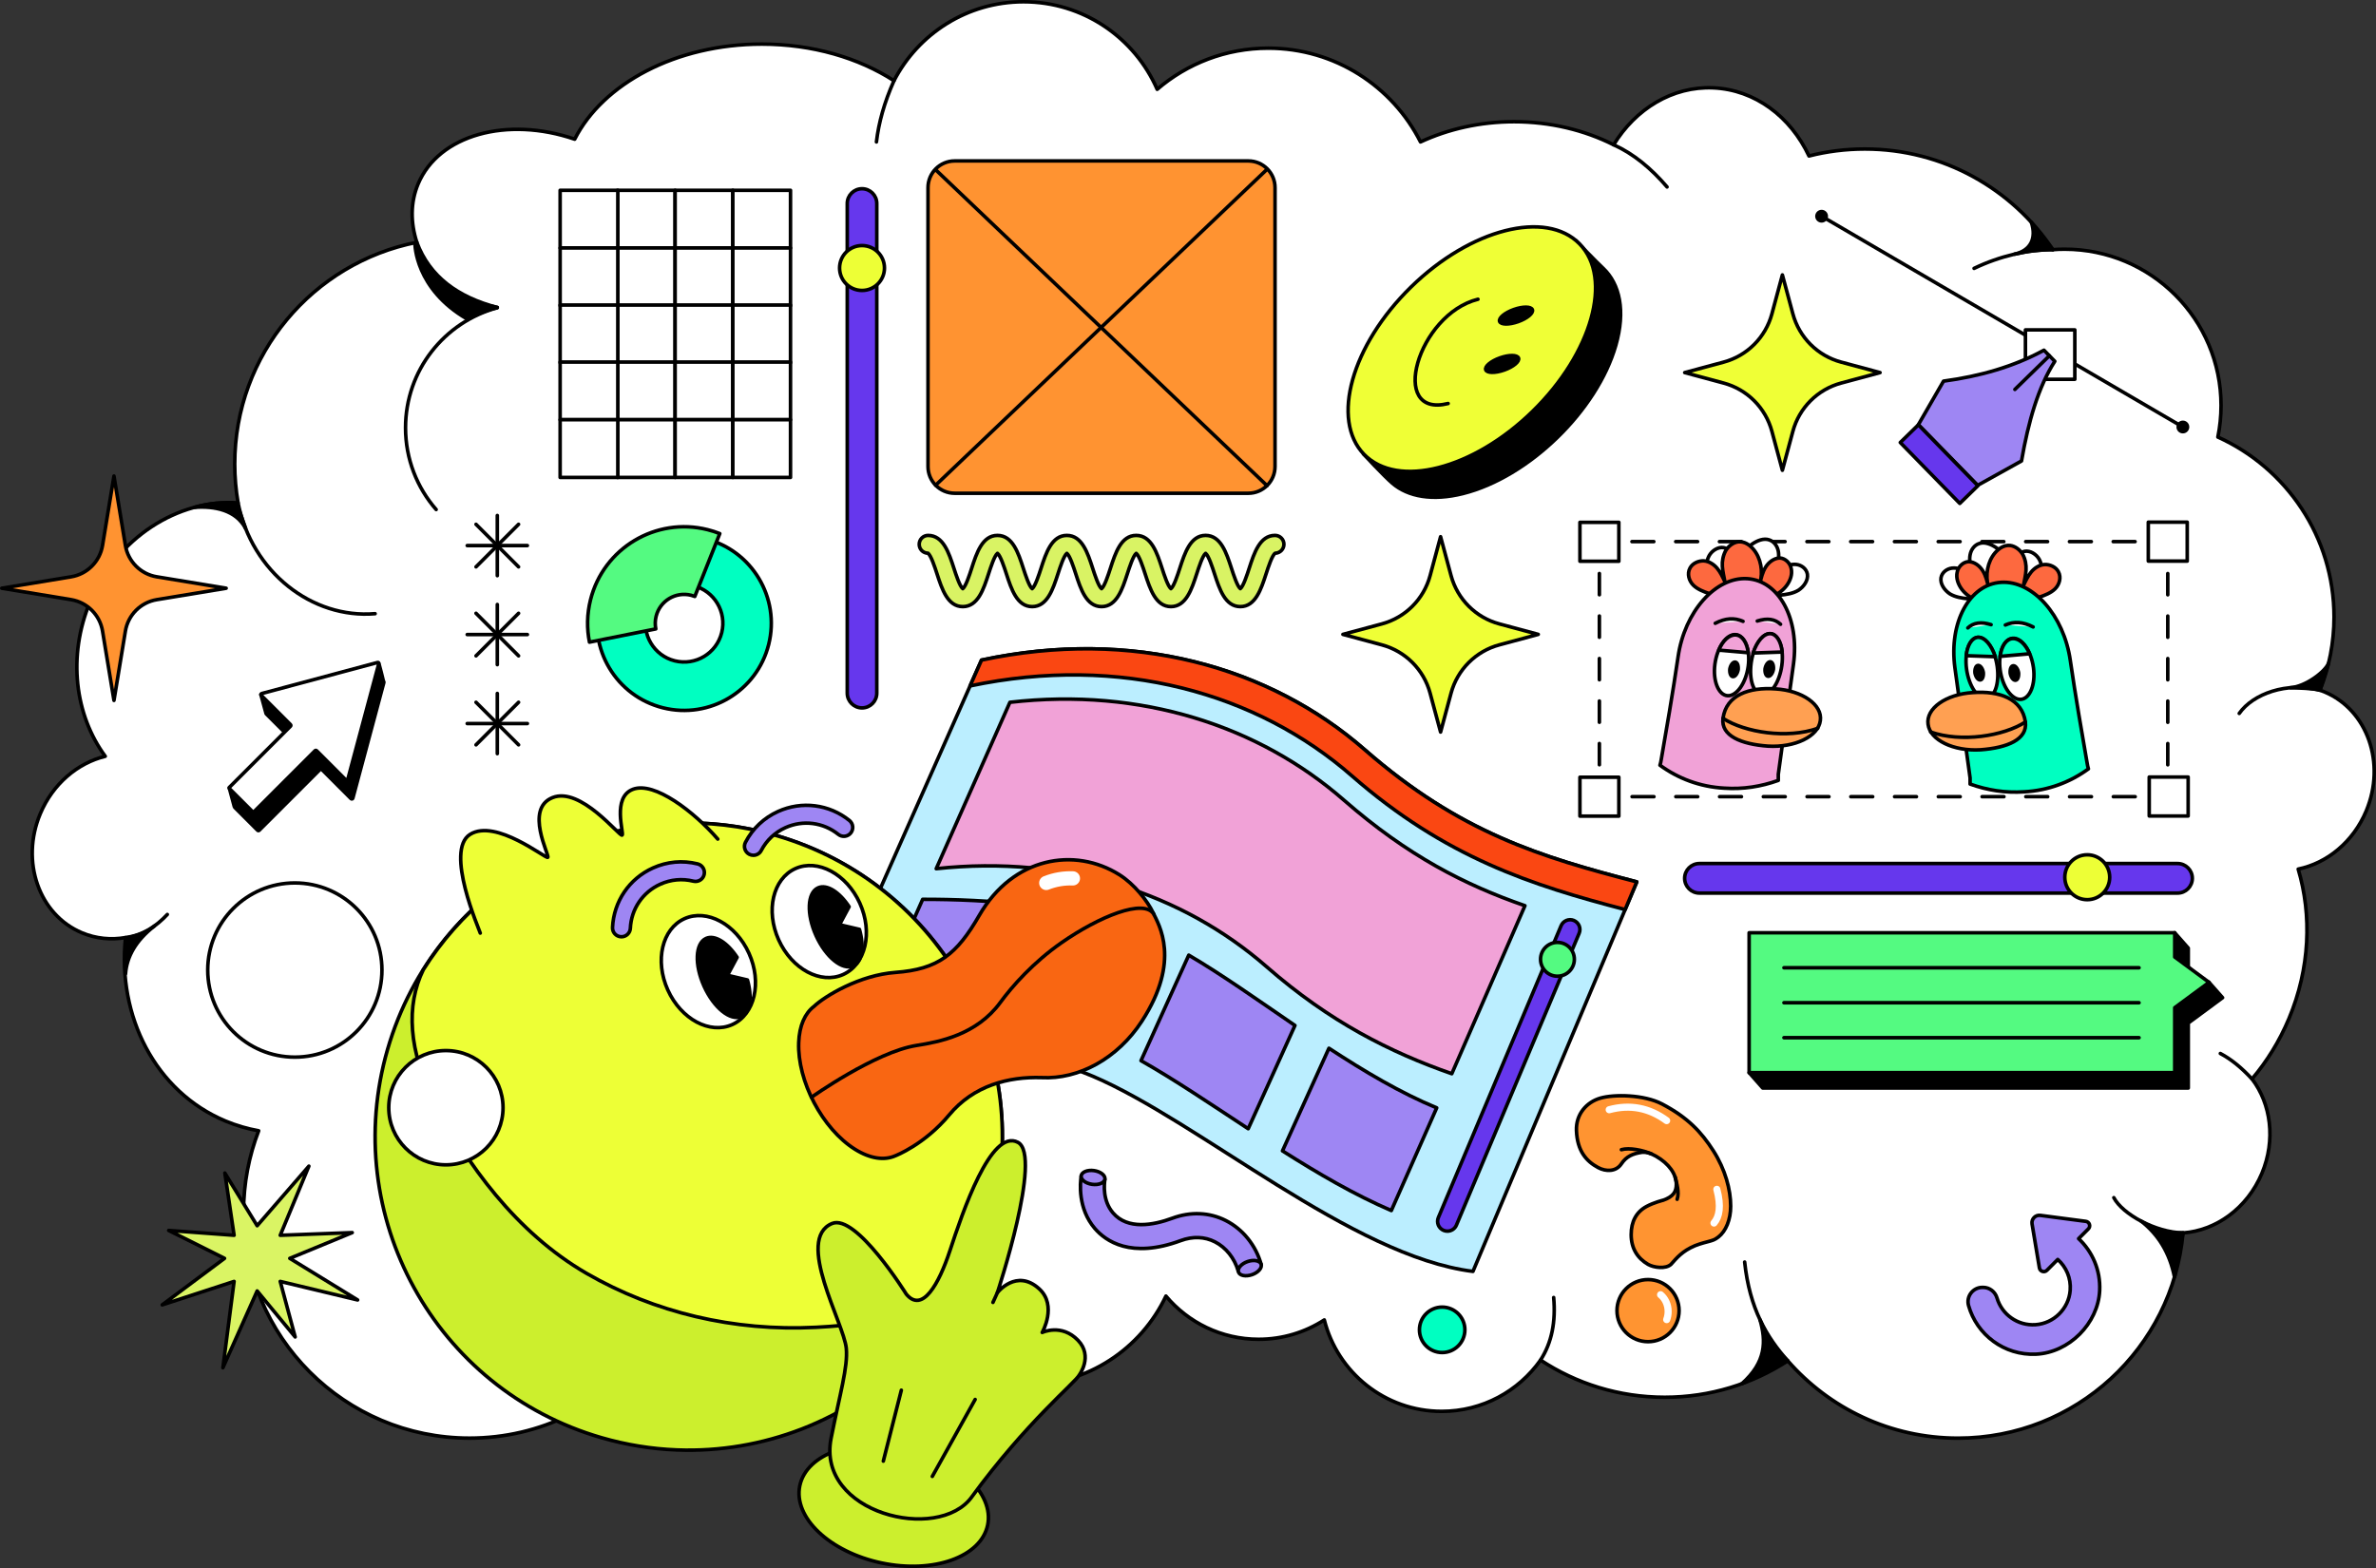 <svg id="uuid-342933de-dada-4b82-bb72-bc0b5af8bae5" xmlns="http://www.w3.org/2000/svg" viewBox="0 0 1334.908 881.073">
  <rect x="0" y="0" width="1334.908" height="881.073" fill="#333333" stroke="none"/>
  <defs>
    <style>
      .uuid-ef9f220d-50cb-4f93-9164-6e73c5afb716 {
        fill: #9e86f3;
      }

      .uuid-ef9f220d-50cb-4f93-9164-6e73c5afb716, .uuid-6e7ceda7-6217-4578-a58a-785f5dc08248, .uuid-e8db9ec8-766b-4048-8b74-9ee9a0a4a157, .uuid-2d780a87-7098-4ccb-92d0-9a460d0bbeba, .uuid-5ba7c2f8-f41d-493a-98d7-6835275b8f90, .uuid-e03e0544-c9d7-44f4-8c02-0ac4b74d63ed, .uuid-e9ea6438-1c37-40a6-b52d-e58d93624b16, .uuid-d9c84d48-860a-4f4a-9e4e-2781cf902486, .uuid-39958f50-bc32-4cbb-904e-e1c273b4f7bb, .uuid-928e7c97-f2bf-4aca-9008-f533e789fa84, .uuid-2c0efd09-8538-49cb-95f0-84b3e188e992, .uuid-2aa6ffe5-df72-45a3-9567-0cb8abc943e2, .uuid-131af156-515d-4ec6-bbdb-704e196e108a, .uuid-c56bf4dd-0024-4353-9c1c-3b3d556dba9e, .uuid-5a8ede3b-046c-486b-9045-f07f815424df, .uuid-1aea8b2d-4875-4046-b4da-ed1b79a28612, .uuid-a9dc902c-945e-43b1-8c21-4d721e3ad009, .uuid-2111299c-f6a8-4841-8dd6-dedf545117b9, .uuid-e4c64ec8-a0f0-48a2-89a6-872e8232e7a9, .uuid-2f247fd5-2903-4b33-9688-a22cc5f719a2, .uuid-5ec40416-a95e-4c23-b2d8-c71239577aff, .uuid-f0335890-cb33-4500-9ca8-b23ae1dec3b1, .uuid-eeb0e25d-11a4-4148-ad8f-61d0082df995 {
        stroke-linecap: round;
        stroke-linejoin: round;
      }

      .uuid-ef9f220d-50cb-4f93-9164-6e73c5afb716, .uuid-6e7ceda7-6217-4578-a58a-785f5dc08248, .uuid-e8db9ec8-766b-4048-8b74-9ee9a0a4a157, .uuid-2d780a87-7098-4ccb-92d0-9a460d0bbeba, .uuid-5ba7c2f8-f41d-493a-98d7-6835275b8f90, .uuid-e03e0544-c9d7-44f4-8c02-0ac4b74d63ed, .uuid-e9ea6438-1c37-40a6-b52d-e58d93624b16, .uuid-d9c84d48-860a-4f4a-9e4e-2781cf902486, .uuid-39958f50-bc32-4cbb-904e-e1c273b4f7bb, .uuid-928e7c97-f2bf-4aca-9008-f533e789fa84, .uuid-2c0efd09-8538-49cb-95f0-84b3e188e992, .uuid-2aa6ffe5-df72-45a3-9567-0cb8abc943e2, .uuid-131af156-515d-4ec6-bbdb-704e196e108a, .uuid-5a8ede3b-046c-486b-9045-f07f815424df, .uuid-1aea8b2d-4875-4046-b4da-ed1b79a28612, .uuid-a9dc902c-945e-43b1-8c21-4d721e3ad009, .uuid-2111299c-f6a8-4841-8dd6-dedf545117b9, .uuid-e4c64ec8-a0f0-48a2-89a6-872e8232e7a9, .uuid-2f247fd5-2903-4b33-9688-a22cc5f719a2, .uuid-5ec40416-a95e-4c23-b2d8-c71239577aff, .uuid-f0335890-cb33-4500-9ca8-b23ae1dec3b1 {
        stroke: #000;
        stroke-width: 2px;
      }

      .uuid-6e7ceda7-6217-4578-a58a-785f5dc08248 {
        fill: #efff36;
      }

      .uuid-ba5422f9-7171-47da-9e53-859a867f8d4e, .uuid-2aa6ffe5-df72-45a3-9567-0cb8abc943e2 {
        fill: #fff;
      }

      .uuid-2d780a87-7098-4ccb-92d0-9a460d0bbeba {
        fill: #daf464;
      }

      .uuid-5ba7c2f8-f41d-493a-98d7-6835275b8f90 {
        fill: #fa4712;
      }

      .uuid-e03e0544-c9d7-44f4-8c02-0ac4b74d63ed {
        fill: #ccef2d;
      }

      .uuid-e9ea6438-1c37-40a6-b52d-e58d93624b16 {
        fill: #f1a2d7;
      }

      .uuid-68d30267-9743-4814-a395-0279c3094174 {
        fill: #fd693f;
      }

      .uuid-d9c84d48-860a-4f4a-9e4e-2781cf902486 {
        fill: #54fa81;
      }

      .uuid-39958f50-bc32-4cbb-904e-e1c273b4f7bb {
        fill: #d9f364;
      }

      .uuid-928e7c97-f2bf-4aca-9008-f533e789fa84, .uuid-fa5299a2-5f05-481b-84f4-0b0e595c201f {
        fill: #ffa052;
      }

      .uuid-075fd7af-dd32-437a-aaa9-202b82352bdc, .uuid-2c0efd09-8538-49cb-95f0-84b3e188e992 {
        fill: #f96612;
      }

      .uuid-38a32def-a884-43c4-a952-24d5dfea2f3f, .uuid-131af156-515d-4ec6-bbdb-704e196e108a {
        fill: #edff36;
      }

      .uuid-c56bf4dd-0024-4353-9c1c-3b3d556dba9e {
        stroke-width: 8px;
      }

      .uuid-c56bf4dd-0024-4353-9c1c-3b3d556dba9e, .uuid-1aea8b2d-4875-4046-b4da-ed1b79a28612, .uuid-2f247fd5-2903-4b33-9688-a22cc5f719a2, .uuid-5ec40416-a95e-4c23-b2d8-c71239577aff, .uuid-eeb0e25d-11a4-4148-ad8f-61d0082df995 {
        fill: none;
      }

      .uuid-c56bf4dd-0024-4353-9c1c-3b3d556dba9e, .uuid-eeb0e25d-11a4-4148-ad8f-61d0082df995 {
        stroke: #fff;
      }

      .uuid-5a8ede3b-046c-486b-9045-f07f815424df {
        fill: #ff9431;
      }

      .uuid-1aea8b2d-4875-4046-b4da-ed1b79a28612 {
        stroke-dasharray: 0 0 12.29 12.29;
      }

      .uuid-a9dc902c-945e-43b1-8c21-4d721e3ad009 {
        fill: #00ffc1;
      }

      .uuid-2111299c-f6a8-4841-8dd6-dedf545117b9 {
        fill: #6637ed;
      }

      .uuid-e4c64ec8-a0f0-48a2-89a6-872e8232e7a9 {
        fill: #ff9331;
      }

      .uuid-2f247fd5-2903-4b33-9688-a22cc5f719a2 {
        stroke-dasharray: 0 0 11.94 11.94;
      }

      .uuid-f0335890-cb33-4500-9ca8-b23ae1dec3b1 {
        fill: #bef;
      }

      .uuid-eeb0e25d-11a4-4148-ad8f-61d0082df995 {
        stroke-width: 4px;
      }
    </style>
  </defs>
  <g id="uuid-a70b4579-add1-4c74-952e-73ab56d1fc65">
    <g>
      <path class="uuid-2aa6ffe5-df72-45a3-9567-0cb8abc943e2" d="m1305.96,388.77c-.84-.35-1.68-.67-2.53-.96,5.09-12.72,7.9-26.61,7.9-41.15,0-44.97-26.78-83.69-65.27-101.08,1.17-5.72,1.79-11.65,1.79-17.71,0-48.51-39.33-87.84-87.84-87.84-2.23,0-4.45.08-6.64.25-22.77-34.09-61.59-56.55-105.66-56.55-10.83,0-21.34,1.36-31.37,3.91-10.31-21.98-30.26-37.27-53.79-38.28-22.95-.99-43.67,11.86-55.96,32-16.34-8.23-35.47-12.97-55.92-12.97-19.08,0-37,4.12-52.59,11.36-15.77-31.25-48.15-52.68-85.54-52.68-23.84,0-45.64,8.71-62.4,23.12-12.63-28.95-41.49-49.19-75.09-49.19-31.69,0-59.16,18.01-72.78,44.35-19.78-12.8-45.78-20.57-74.27-20.57-48.2,0-89.29,22.23-105.12,53.43-37.96-13.02-76.4-2.46-87.98,25.16-4.33,10.34-4.3,21.69-.71,32.78-58.32,11.48-102.31,62.88-102.31,124.56,0,7.44.65,14.73,1.88,21.82-33.77-2.15-67.98,19.42-83.1,55.52-12.85,30.66-8.56,63.79,8.48,86.9-15.43,3.77-29.43,15.38-36.51,32.27-11.24,26.83-.75,56.79,23.42,66.91,7.94,3.32,16.36,4.08,24.5,2.67-4.75,44.23,16.75,86.59,56.11,103.08,6.11,2.56,12.36,4.37,18.67,5.49-5.48,14.19-8.49,29.61-8.49,45.73,0,70.12,56.84,126.96,126.96,126.96,39.93,0,75.55-18.44,98.83-47.26,15.94,18.17,39.32,29.64,65.38,29.64,34.13,0,63.66-19.66,77.89-48.27,15.8,21.81,41.47,36,70.46,36,34.78,0,64.79-20.42,78.7-49.93,12.47,14.85,31.17,24.29,52.08,24.29,13.61,0,26.27-4.01,36.9-10.89,7.42,29.52,34.12,51.38,65.94,51.38,22.96,0,43.24-11.39,55.55-28.81,20.02,13.2,44,20.89,69.77,20.89,25.5,0,49.24-7.53,69.14-20.47,23.27,26.63,57.48,43.45,95.63,43.45,66.2,0,120.55-50.66,126.43-115.33,18.38-1.26,36.05-13.78,44.31-33.48,7.86-18.77,5.08-39.05-5.56-53.02,8.36-9.83,15.44-21.21,20.76-33.93,11.82-28.22,12.93-57.99,5.19-83.99,16.1-3.3,30.88-15.15,38.22-32.66,11.2-26.81.72-56.77-23.46-66.9Z"></path>
      <path class="uuid-ba5422f9-7171-47da-9e53-859a867f8d4e" d="m234.18,136.16c7.21,19.33,23.07,30.8,45.17,36.59l-45.17-36.59Z"></path>
      <path class="uuid-5ec40416-a95e-4c23-b2d8-c71239577aff" d="m234.18,136.16c7.21,19.33,23.07,30.8,45.17,36.59"></path>
      <path class="uuid-ba5422f9-7171-47da-9e53-859a867f8d4e" d="m502.26,45.36c-5.45,12.24-8.61,23.66-9.85,34.39l9.85-34.39Z"></path>
      <path class="uuid-5ec40416-a95e-4c23-b2d8-c71239577aff" d="m502.26,45.36c-5.45,12.24-8.61,23.66-9.85,34.39"></path>
      <path class="uuid-ba5422f9-7171-47da-9e53-859a867f8d4e" d="m906.59,81.35c11.16,5.03,21.04,13.22,30.01,23.69l-30.01-23.69Z"></path>
      <path class="uuid-5ec40416-a95e-4c23-b2d8-c71239577aff" d="m906.59,81.35c11.16,5.03,21.04,13.22,30.01,23.69"></path>
      <path class="uuid-ba5422f9-7171-47da-9e53-859a867f8d4e" d="m210.75,344.819c-35.43,2.97-69.25-23.35-77.01-62.27l77.01,62.27Z"></path>
      <path class="uuid-5ec40416-a95e-4c23-b2d8-c71239577aff" d="m210.75,344.819c-35.43,2.97-69.25-23.35-77.01-62.27"></path>
      <path class="uuid-ba5422f9-7171-47da-9e53-859a867f8d4e" d="m1153.37,140.28c-13.84-.14-30.01,3.63-44.28,10.52l44.28-10.52Z"></path>
      <path class="uuid-5ec40416-a95e-4c23-b2d8-c71239577aff" d="m1153.37,140.28c-13.84-.14-30.01,3.63-44.28,10.52"></path>
      <path class="uuid-ba5422f9-7171-47da-9e53-859a867f8d4e" d="m1303.43,387.81c-18.57-4.85-37.66,2.04-45.36,13.05l45.36-13.05Z"></path>
      <path class="uuid-5ec40416-a95e-4c23-b2d8-c71239577aff" d="m1303.43,387.81c-18.57-4.85-37.66,2.04-45.36,13.05"></path>
      <path class="uuid-ba5422f9-7171-47da-9e53-859a867f8d4e" d="m1265.21,606.25c-5.92-6.43-11.84-11.2-17.76-14.31l17.76,14.31Z"></path>
      <path class="uuid-5ec40416-a95e-4c23-b2d8-c71239577aff" d="m1265.21,606.25c-5.92-6.43-11.84-11.2-17.76-14.31"></path>
      <path class="uuid-ba5422f9-7171-47da-9e53-859a867f8d4e" d="m1226.47,692.76c-15.3-.27-33.98-10.5-38.86-19.81l38.86,19.81Z"></path>
      <path class="uuid-5ec40416-a95e-4c23-b2d8-c71239577aff" d="m1226.47,692.76c-15.3-.27-33.98-10.5-38.86-19.81"></path>
      <path class="uuid-ba5422f9-7171-47da-9e53-859a867f8d4e" d="m1004.42,764.64c-11.83-13.19-21.48-29.47-24.22-55.52l24.22,55.52Z"></path>
      <path class="uuid-5ec40416-a95e-4c23-b2d8-c71239577aff" d="m1004.42,764.64c-11.83-13.19-21.48-29.47-24.22-55.52"></path>
      <path class="uuid-ba5422f9-7171-47da-9e53-859a867f8d4e" d="m865.51,764.219c6.38-9.85,8.61-21.69,7.39-35.16l-7.39,35.16Z"></path>
      <path class="uuid-5ec40416-a95e-4c23-b2d8-c71239577aff" d="m865.51,764.219c6.38-9.85,8.61-21.69,7.39-35.16"></path>
      <path class="uuid-ba5422f9-7171-47da-9e53-859a867f8d4e" d="m245.05,286.3c-10.72-12.28-17.21-28.35-17.21-45.93,0-32.25,21.85-59.41,51.56-67.46"></path>
      <path class="uuid-5ec40416-a95e-4c23-b2d8-c71239577aff" d="m245.05,286.3c-10.72-12.28-17.21-28.35-17.21-45.93,0-32.25,21.85-59.41,51.56-67.46"></path>
      <path class="uuid-5ec40416-a95e-4c23-b2d8-c71239577aff" d="m70.53,526.82c9.8-1.34,17.22-6.28,23.47-12.99"></path>
      <path class="uuid-2111299c-f6a8-4841-8dd6-dedf545117b9" d="m484.31,397.76c-4.58,0-8.3-3.72-8.3-8.3V114.349c0-4.58,3.72-8.3,8.3-8.3,4.58,0,8.3,3.72,8.3,8.3v275.111c0,4.58-3.72,8.3-8.3,8.3Z"></path>
      <path class="uuid-e4c64ec8-a0f0-48a2-89a6-872e8232e7a9" d="m701.34,277.149h-164.96c-8.28,0-15-6.72-15-15V105.429c0-8.28,6.72-15,15-15h164.97c8.28,0,15,6.72,15,15v156.72c-.01,8.28-6.72,15-15.01,15Z"></path>
      <path class="uuid-5ec40416-a95e-4c23-b2d8-c71239577aff" d="m525.89,95.59l185.95,177.271"></path>
      <path class="uuid-5ec40416-a95e-4c23-b2d8-c71239577aff" d="m711.73,95.26l-186.07,177.38"></path>
      <path class="uuid-131af156-515d-4ec6-bbdb-704e196e108a" d="m484.31,163.2c6.964,0,12.61-5.646,12.61-12.61,0-6.964-5.646-12.61-12.61-12.61-6.964,0-12.61,5.646-12.61,12.61,0,6.964,5.646,12.61,12.61,12.61Z"></path>
      <path class="uuid-2111299c-f6a8-4841-8dd6-dedf545117b9" d="m1231.72,493.51c0,4.58-3.72,8.3-8.3,8.3h-268.64c-4.58,0-8.3-3.72-8.3-8.3,0-4.58,3.72-8.3,8.3-8.3h268.64c4.59,0,8.3,3.71,8.3,8.3Z"></path>
      <path class="uuid-131af156-515d-4ec6-bbdb-704e196e108a" d="m1172.68,505.52c6.96,0,12.61-5.646,12.61-12.61,0-6.965-5.65-12.611-12.61-12.611s-12.61,5.646-12.61,12.611c0,6.964,5.65,12.61,12.61,12.61Z"></path>
      <path class="uuid-ef9f220d-50cb-4f93-9164-6e73c5afb716" d="m1167.82,695.98l5.49-5.49c1.46-1.46.61-3.96-1.44-4.23l-25.56-3.36c-2.77-.36-5.1,2.05-4.64,4.8l4.13,24.72c.33,2,2.79,2.79,4.22,1.35l6.09-6.09c4.71,4.2,7.53,10.47,6.98,17.39-.81,10.27-9.18,18.55-19.46,19.26-10.18.7-18.95-5.86-21.65-15.01-1.03-3.49-4.15-5.95-7.78-5.95h-.42c-5.34,0-9.23,5.09-7.78,10.23,4.6,16.31,19.95,28.11,37.91,27.29,18.51-.85,34.88-17.19,35.75-35.71.55-11.53-4.12-21.96-11.84-29.2Z"></path>
      <path class="uuid-39958f50-bc32-4cbb-904e-e1c273b4f7bb" d="m696.84,340.85c-8.51,0-11.69-9.8-14.5-18.45-1.17-3.62-3.33-10.24-4.99-11.47-1.67,1.24-3.82,7.85-4.99,11.47-2.81,8.65-6,18.45-14.5,18.45s-11.69-9.8-14.5-18.45c-1.17-3.62-3.33-10.23-4.99-11.47-1.67,1.24-3.82,7.85-4.99,11.47-2.81,8.65-6,18.45-14.5,18.45s-11.69-9.8-14.5-18.45c-1.17-3.62-3.32-10.23-4.99-11.47-1.67,1.24-3.82,7.85-4.99,11.47-2.81,8.65-6,18.45-14.5,18.45-8.51,0-11.69-9.8-14.5-18.46-1.17-3.61-3.32-10.23-4.99-11.47-1.67,1.24-3.82,7.85-4.99,11.47-2.81,8.65-6,18.46-14.5,18.46-8.51,0-11.69-9.8-14.5-18.46-1.2-3.7-3.42-10.54-5.11-11.55-2.71-.06-4.88-2.28-4.88-5,0-2.76,2.24-5,5-5,8.51,0,11.69,9.8,14.5,18.46,1.17,3.61,3.32,10.23,4.99,11.47,1.67-1.24,3.82-7.85,4.99-11.47,2.81-8.65,6-18.46,14.5-18.46,8.51,0,11.69,9.8,14.5,18.46,1.17,3.61,3.32,10.23,4.99,11.47,1.67-1.24,3.82-7.85,4.99-11.47,2.81-8.65,6-18.46,14.5-18.46,8.51,0,11.69,9.8,14.5,18.45,1.17,3.62,3.32,10.23,4.99,11.47,1.67-1.24,3.82-7.85,4.99-11.47,2.81-8.65,6-18.45,14.5-18.45s11.69,9.8,14.5,18.45c1.17,3.62,3.33,10.23,4.99,11.47,1.67-1.24,3.82-7.85,4.99-11.47,2.81-8.65,6-18.46,14.5-18.46,8.51,0,11.69,9.8,14.51,18.45,1.17,3.62,3.33,10.24,4.99,11.47,1.67-1.23,3.82-7.85,4.99-11.47,2.81-8.65,6-18.45,14.51-18.45,2.76,0,5,2.24,5,5,0,2.72-2.18,4.94-4.89,5-1.68,1-3.91,7.85-5.11,11.55-2.81,8.66-6,18.47-14.51,18.47Zm-175.45-30h.01-.01Z"></path>
      <path class="uuid-6e7ceda7-6217-4578-a58a-785f5dc08248" d="m995.505,176.354l5.89-21.88,5.89,21.88c3.56,13.22,13.89,23.55,27.11,27.11l21.88,5.89-21.88,5.89c-13.22,3.56-23.55,13.89-27.11,27.11l-5.89,21.88-5.89-21.88c-3.56-13.22-13.89-23.55-27.11-27.11l-21.88-5.89,21.88-5.89c13.22-3.56,23.55-13.89,27.11-27.11Z"></path>
      <path class="uuid-6e7ceda7-6217-4578-a58a-785f5dc08248" d="m803.472,323.45l5.89-21.88,5.89,21.88c3.56,13.22,13.89,23.55,27.11,27.11l21.88,5.89-21.88,5.89c-13.22,3.56-23.55,13.89-27.11,27.11l-5.89,21.88-5.89-21.88c-3.56-13.22-13.89-23.55-27.11-27.11l-21.88-5.89,21.88-5.89c13.22-3.56,23.55-13.89,27.11-27.11Z"></path>
      <path class="uuid-e4c64ec8-a0f0-48a2-89a6-872e8232e7a9" d="m88.11,324.1l38.95,6.42-38.95,6.42c-9.06,1.49-16.17,8.6-17.66,17.66l-6.42,38.95-6.42-38.95c-1.49-9.06-8.6-16.17-17.66-17.66l-38.95-6.42,38.95-6.42c9.06-1.49,16.17-8.6,17.66-17.66l6.42-38.95,6.42,38.95c1.49,9.07,8.59,16.17,17.66,17.66Z"></path>
      <path class="uuid-2aa6ffe5-df72-45a3-9567-0cb8abc943e2" d="m379.31,106.929h-32.41v32.41h32.41v-32.41Z"></path>
      <path class="uuid-2aa6ffe5-df72-45a3-9567-0cb8abc943e2" d="m411.72,106.929h-32.41v32.41h32.41v-32.41Z"></path>
      <path class="uuid-2aa6ffe5-df72-45a3-9567-0cb8abc943e2" d="m444.13,106.929h-32.41v32.41h32.41v-32.41Z"></path>
      <path class="uuid-2aa6ffe5-df72-45a3-9567-0cb8abc943e2" d="m379.31,139.34h-32.41v32.41h32.41v-32.41Z"></path>
      <path class="uuid-2aa6ffe5-df72-45a3-9567-0cb8abc943e2" d="m411.72,139.34h-32.41v32.41h32.41v-32.41Z"></path>
      <path class="uuid-2aa6ffe5-df72-45a3-9567-0cb8abc943e2" d="m444.13,139.34h-32.41v32.41h32.41v-32.41Z"></path>
      <path class="uuid-2aa6ffe5-df72-45a3-9567-0cb8abc943e2" d="m379.31,171.389h-32.41v32.41h32.41v-32.41Z"></path>
      <path class="uuid-2aa6ffe5-df72-45a3-9567-0cb8abc943e2" d="m411.72,171.389h-32.41v32.41h32.41v-32.41Z"></path>
      <path class="uuid-2aa6ffe5-df72-45a3-9567-0cb8abc943e2" d="m444.13,171.389h-32.41v32.41h32.41v-32.41Z"></path>
      <path class="uuid-2aa6ffe5-df72-45a3-9567-0cb8abc943e2" d="m379.31,203.439h-32.41v32.41h32.41v-32.41Z"></path>
      <path class="uuid-2aa6ffe5-df72-45a3-9567-0cb8abc943e2" d="m411.72,203.439h-32.41v32.41h32.41v-32.41Z"></path>
      <path class="uuid-2aa6ffe5-df72-45a3-9567-0cb8abc943e2" d="m444.13,203.439h-32.41v32.41h32.41v-32.41Z"></path>
      <path class="uuid-2aa6ffe5-df72-45a3-9567-0cb8abc943e2" d="m379.31,235.849h-32.41v32.41h32.41v-32.41Z"></path>
      <path class="uuid-2aa6ffe5-df72-45a3-9567-0cb8abc943e2" d="m347.11,106.929h-32.41v32.41h32.41v-32.41Z"></path>
      <path class="uuid-2aa6ffe5-df72-45a3-9567-0cb8abc943e2" d="m347.11,139.34h-32.41v32.41h32.41v-32.41Z"></path>
      <path class="uuid-2aa6ffe5-df72-45a3-9567-0cb8abc943e2" d="m347.11,171.389h-32.41v32.41h32.41v-32.41Z"></path>
      <path class="uuid-2aa6ffe5-df72-45a3-9567-0cb8abc943e2" d="m347.11,203.439h-32.41v32.41h32.41v-32.41Z"></path>
      <path class="uuid-2aa6ffe5-df72-45a3-9567-0cb8abc943e2" d="m347.11,235.849h-32.41v32.41h32.41v-32.41Z"></path>
      <path class="uuid-2aa6ffe5-df72-45a3-9567-0cb8abc943e2" d="m411.72,235.849h-32.41v32.41h32.41v-32.41Z"></path>
      <path class="uuid-2aa6ffe5-df72-45a3-9567-0cb8abc943e2" d="m444.13,235.849h-32.41v32.41h32.41v-32.41Z"></path>
      <path class="uuid-5ec40416-a95e-4c23-b2d8-c71239577aff" d="m946.71,320.369l-9.08.71"></path>
      <path class="uuid-5ec40416-a95e-4c23-b2d8-c71239577aff" d="m981.77,320.379l-7.55-5.1"></path>
      <path class="uuid-5ec40416-a95e-4c23-b2d8-c71239577aff" d="m926.12,386.489l-9.08.71"></path>
      <path class="uuid-5ec40416-a95e-4c23-b2d8-c71239577aff" d="m910.58,375.099l5.1-7.55"></path>
      <path class="uuid-5ec40416-a95e-4c23-b2d8-c71239577aff" d="m1034.87,319.559v-9.11"></path>
      <path class="uuid-5ec40416-a95e-4c23-b2d8-c71239577aff" d="m954.93,375.059l7.37-5.36"></path>
      <path class="uuid-5ec40416-a95e-4c23-b2d8-c71239577aff" d="m968.79,389.449l5.39,6.98"></path>
      <path class="uuid-5ec40416-a95e-4c23-b2d8-c71239577aff" d="m1003.57,377.089l-7.54-5.11"></path>
      <path class="uuid-5ec40416-a95e-4c23-b2d8-c71239577aff" d="m1018.71,334.929l-7.54-5.11"></path>
      <path class="uuid-5ec40416-a95e-4c23-b2d8-c71239577aff" d="m1031.96,367.509l-1.21,9.02"></path>
      <path class="uuid-ba5422f9-7171-47da-9e53-859a867f8d4e" d="m1217.91,304.33h-319.33v143.32h319.33v-143.32Z"></path>
      <path class="uuid-5ec40416-a95e-4c23-b2d8-c71239577aff" d="m904.58,447.65h-6v-6"></path>
      <path class="uuid-2f247fd5-2903-4b33-9688-a22cc5f719a2" d="m898.58,429.709v-113.41"></path>
      <path class="uuid-5ec40416-a95e-4c23-b2d8-c71239577aff" d="m898.58,310.33v-6h6"></path>
      <path class="uuid-1aea8b2d-4875-4046-b4da-ed1b79a28612" d="m916.88,304.33h288.89"></path>
      <path class="uuid-5ec40416-a95e-4c23-b2d8-c71239577aff" d="m1211.92,304.33h6v6"></path>
      <path class="uuid-2f247fd5-2903-4b33-9688-a22cc5f719a2" d="m1217.92,322.27v113.41"></path>
      <path class="uuid-5ec40416-a95e-4c23-b2d8-c71239577aff" d="m1217.92,441.65v6h-6"></path>
      <path class="uuid-1aea8b2d-4875-4046-b4da-ed1b79a28612" d="m1199.62,447.65h-288.89"></path>
      <path class="uuid-2aa6ffe5-df72-45a3-9567-0cb8abc943e2" d="m909.52,293.49h-21.87v21.87h21.87v-21.87Z"></path>
      <path class="uuid-2aa6ffe5-df72-45a3-9567-0cb8abc943e2" d="m1228.85,293.4h-21.87v21.87h21.87v-21.87Z"></path>
      <path class="uuid-2aa6ffe5-df72-45a3-9567-0cb8abc943e2" d="m909.52,436.71h-21.87v21.87h21.87v-21.87Z"></path>
      <path class="uuid-2aa6ffe5-df72-45a3-9567-0cb8abc943e2" d="m1229.37,436.62h-21.87v21.87h21.87v-21.87Z"></path>
      <g>
        <path class="uuid-e8db9ec8-766b-4048-8b74-9ee9a0a4a157" d="m860.066,144.068c-36.906,9.226-75.362,46.528-85.911,83.327-3.025,10.549-8.162,27.634-8.162,27.634,0,0,11.522,12.449,16.31,16.538,8.801,7.539,22.557,10.032,39.612,5.761,36.906-9.226,75.362-46.528,85.911-83.327,5.502-19.213,2.295-34.504-7.266-43.396-3.785-3.526-15.23-15.428-15.23-15.428,0,0-15.246,6.399-25.263,8.892Z"></path>
        <path class="uuid-6e7ceda7-6217-4578-a58a-785f5dc08248" d="m861.067,231.129c33.436-32.668,45.252-74.797,26.395-94.096-18.856-19.3-61.247-8.462-94.682,24.206-33.434,32.668-45.252,74.797-26.395,94.097,18.856,19.3,61.247,8.462,94.682-24.206Z"></path>
        <path class="uuid-5ec40416-a95e-4c23-b2d8-c71239577aff" d="m813.6,226.727c-33.881,8.466-17.115-50.115,16.766-58.581"></path>
        <path class="uuid-e8db9ec8-766b-4048-8b74-9ee9a0a4a157" d="m845.16,207.904c5.093-1.813,8.678-4.809,8.007-6.691-.67-1.883-5.341-1.938-10.435-.125-5.092,1.813-8.678,4.811-8.007,6.693.67,1.882,5.343,1.936,10.435.123Z"></path>
        <path class="uuid-e8db9ec8-766b-4048-8b74-9ee9a0a4a157" d="m852.945,180.728c5.092-1.813,8.678-4.809,8.007-6.691-.67-1.883-5.343-1.938-10.435-.125-5.092,1.815-8.678,4.811-8.007,6.693.67,1.882,5.343,1.937,10.435.123Z"></path>
      </g>
      <path class="uuid-e8db9ec8-766b-4048-8b74-9ee9a0a4a157" d="m1248.72,560.59l-7.61-8.62-11.67-5.61v-13.62l-7.61-8.63-239.12,78.61,7.62,8.62h239.11v-36.52l19.28-14.23Z"></path>
      <path class="uuid-d9c84d48-860a-4f4a-9e4e-2781cf902486" d="m1241.11,551.97l-19.28-14.23v-13.63h-239.12v78.61h239.12v-36.52l19.28-14.23Z"></path>
      <path class="uuid-5ec40416-a95e-4c23-b2d8-c71239577aff" d="m1002.27,543.77h199.5"></path>
      <path class="uuid-5ec40416-a95e-4c23-b2d8-c71239577aff" d="m1002.27,563.421h199.5"></path>
      <path class="uuid-5ec40416-a95e-4c23-b2d8-c71239577aff" d="m1002.27,583.07h199.5"></path>
      <path class="uuid-f0335890-cb33-4500-9ca8-b23ae1dec3b1" d="m551.45,370.9c84.86-18.12,161.9,3.72,215.32,50.39s98.98,60.26,152.82,74.23l-92.04,218.86c-67.82-8.37-153.69-84.11-213.58-109.65-59.89-25.54-158.09-18.05-158.09-18.05l95.57-215.78Z"></path>
      <path class="uuid-5ba7c2f8-f41d-493a-98d7-6835275b8f90" d="m759.56,435.969c52.43,45.81,100.98,61.43,153.49,75.1l6.54-15.55c-53.84-13.97-99.4-27.55-152.82-74.23-53.43-46.68-130.46-68.52-215.32-50.39l-6.43,14.51c84.58-17.8,161.28,4.02,214.54,50.56Z"></path>
      <path class="uuid-2111299c-f6a8-4841-8dd6-dedf545117b9" d="m813.18,691.769c-.71,0-1.43-.14-2.13-.43-2.8-1.18-4.12-4.4-2.94-7.2l68.96-163.99c1.18-2.8,4.4-4.12,7.2-2.94s4.12,4.4,2.94,7.2l-68.96,163.99c-.88,2.1-2.92,3.37-5.07,3.37Z"></path>
      <path class="uuid-d9c84d48-860a-4f4a-9e4e-2781cf902486" d="m875.02,548.519c5.247,0,9.5-4.253,9.5-9.5,0-5.246-4.253-9.5-9.5-9.5-5.246,0-9.5,4.254-9.5,9.5,0,5.247,4.254,9.5,9.5,9.5Z"></path>
      <path class="uuid-e9ea6438-1c37-40a6-b52d-e58d93624b16" d="m815.66,603.309l41.1-94.41c-33.62-11.63-65.91-28.04-101.74-59.35-47.55-41.54-113.8-63.41-187.62-54.94l-41.41,93.5c73.05-7.87,138.56,13.97,185.7,55.15,35.36,30.9,69.39,47.98,103.97,60.05Z"></path>
      <path class="uuid-ef9f220d-50cb-4f93-9164-6e73c5afb716" d="m746.64,588.989l-26.11,57.68c20.11,12.75,40.69,24.76,61.16,33.53l25.5-57.71c-20.26-8.36-40.63-20.46-60.55-33.5Z"></path>
      <path class="uuid-ef9f220d-50cb-4f93-9164-6e73c5afb716" d="m667.88,536.679l-26.83,59.29c18.85,10.66,39.16,24.41,60.23,38.25l26.27-58.03c-20.86-14.25-40.99-28.54-59.67-39.51Z"></path>
      <path class="uuid-ef9f220d-50cb-4f93-9164-6e73c5afb716" d="m620.85,585.61l26.95-59.54c-1.26-.58-2.52-1.14-3.77-1.67-38.1-16.25-91.69-19.13-125.65-19.08l-26.49,59.83c33.95-.06,87.67,2.8,125.83,19.08,1.03.43,2.08.91,3.13,1.38Z"></path>
      <path class="uuid-5a8ede3b-046c-486b-9045-f07f815424df" d="m916.44,693.68c0-7.29,2.9-12.71,8.63-15.79,4.18-2.25,9.32-3.5,9.32-3.5,5.79-2.02,7.42-4.83,7.42-8.91,0-5.79-4.11-11.6-11.41-15.81-3.18-1.83-5.79-2.49-8.23-2.17-4.67.74-8.35,2.13-11.24,6.46-2.99,4.49-8.66,4.45-13.07,2.08-6.57-3.53-11.74-9.3-12.16-20.82-.34-9.22,5.74-15.97,13.4-18.19,7.67-2.22,24.49-2.08,34.76,3.32,14.33,7.54,22.01,15.71,28.74,26.25,6.73,10.54,9.75,21.9,9.75,31.13,0,7.51-2.65,14.05-6.95,17.36-2.06,1.6-3.29,1.88-5.28,2.44-1.24.35-4.24,1.02-7.8,2.4-7.29,3.08-10.31,6.95-13.49,10.48-2.99,2.78-9.75,1.85-12.93.01-5.77-3.37-9.46-8.81-9.46-16.74Z"></path>
      <path class="uuid-5ec40416-a95e-4c23-b2d8-c71239577aff" d="m927.77,648.36c-4.57-2.07-12.39-3.65-16.83-2.37"></path>
      <path class="uuid-5ec40416-a95e-4c23-b2d8-c71239577aff" d="m941.15,661.439c.86,3.35,2.44,8.55,1.12,12.42"></path>
      <path class="uuid-eeb0e25d-11a4-4148-ad8f-61d0082df995" d="m904.1,623.54c11.65-3.15,22.41-1.11,32.27,6.12"></path>
      <path class="uuid-eeb0e25d-11a4-4148-ad8f-61d0082df995" d="m964.58,668.259c2.52,9.56,1.43,15.42-1.62,18.95"></path>
      <path class="uuid-5a8ede3b-046c-486b-9045-f07f815424df" d="m925.92,753.879c9.637,0,17.45-7.812,17.45-17.45,0-9.637-7.813-17.45-17.45-17.45-9.637,0-17.45,7.813-17.45,17.45,0,9.638,7.813,17.45,17.45,17.45Z"></path>
      <path class="uuid-eeb0e25d-11a4-4148-ad8f-61d0082df995" d="m932.96,727.479c2.58,2.14,4.25,5.57,4.25,9.43,0,1.62-.29,3.16-.82,4.57"></path>
      <path class="uuid-5ec40416-a95e-4c23-b2d8-c71239577aff" d="m1023.39,121.46l203.01,118.46"></path>
      <path class="uuid-2aa6ffe5-df72-45a3-9567-0cb8abc943e2" d="m1165.7,185.36h-27.75v27.75h27.75v-27.75Z"></path>
      <path class="uuid-e8db9ec8-766b-4048-8b74-9ee9a0a4a157" d="m1023.43,124.1c1.44,0,2.61-1.169,2.61-2.61,0-1.442-1.17-2.61-2.61-2.61-1.44,0-2.61,1.168-2.61,2.61,0,1.441,1.17,2.61,2.61,2.61Z"></path>
      <path class="uuid-e8db9ec8-766b-4048-8b74-9ee9a0a4a157" d="m1226.4,242.529c1.44,0,2.61-1.168,2.61-2.61,0-1.441-1.17-2.61-2.61-2.61-1.44,0-2.61,1.169-2.61,2.61,0,1.442,1.17,2.61,2.61,2.61Z"></path>
      <path class="uuid-ef9f220d-50cb-4f93-9164-6e73c5afb716" d="m1154.45,203.009l-6.09-6.24c-17.14,9.33-36.18,14.66-56.43,17.39l-14.15,24.48,33.3,34.08,24.67-13.72c3.82-22.08,9.44-41.62,18.7-55.99Z"></path>
      <path class="uuid-5ec40416-a95e-4c23-b2d8-c71239577aff" d="m1151.4,199.889l-19.38,18.93"></path>
      <path class="uuid-2111299c-f6a8-4841-8dd6-dedf545117b9" d="m1111.24,272.932l-33.44-34.227-10.17,9.931,33.44,34.227,10.17-9.931Z"></path>
      <path class="uuid-2d780a87-7098-4ccb-92d0-9a460d0bbeba" d="m144.48,688.72l29.06-33.48-16.1,38.85,40.46-1.5-35.09,14.46,38.11,23.38-43.48-10.42,8.39,31.21-21.35-25.85-19.25,43.14,6.29-48.5-40.39,13.18,35.02-26.14-31.37-15.68,36.74,2.72-5.19-34.97,18.15,29.6Z"></path>
      <path class="uuid-e8db9ec8-766b-4048-8b74-9ee9a0a4a157" d="m146.58,390.27l66.09-17.82c.25-.07,2.76,10.32,2.9,10.5.11.14.16.33.1.52l-17.43,65.03c-.12.45-.68.6-1.01.27l-16.49-16.49c-.24-.24-.62-.24-.86,0l-34.27,34.27c-.24.24-.62.24-.86,0l-12.92-12.92c-.09-.09-.14-.19-.16-.3-.04-.19-2.88-10.69-2.88-10.69l37.32-24.14c.24-.24.24-.62,0-.86l-16.49-16.49c-.06-.06-.11-.13-.14-.21-.02-.05-2.9-10.67-2.9-10.67Z"></path>
      <path class="uuid-2aa6ffe5-df72-45a3-9567-0cb8abc943e2" d="m147.03,389.69l65.03-17.43c.45-.12.86.29.74.74l-17.43,65.03c-.12.45-.68.6-1.01.27l-16.49-16.49c-.24-.24-.62-.24-.86,0l-34.27,34.27c-.24.24-.62.24-.86,0l-12.92-12.92c-.24-.24-.24-.62,0-.86l34.27-34.27c.24-.24.24-.62,0-.86l-16.49-16.49c-.31-.31-.16-.87.29-.99Z"></path>
      <path class="uuid-e8db9ec8-766b-4048-8b74-9ee9a0a4a157" d="m1203,686.17c9.55,7.47,15.99,17.74,18.7,31.37l4.78-24.79c-8.75.22-16.58-1.97-23.48-6.58Z"></path>
      <path class="uuid-e8db9ec8-766b-4048-8b74-9ee9a0a4a157" d="m988.8,741.49c3.51,12.18,3.51,23.85-10.2,36.03l25.81-12.88c-6.94-6.71-12.27-14.36-15.61-23.15Z"></path>
      <path class="uuid-e8db9ec8-766b-4048-8b74-9ee9a0a4a157" d="m1131.87,142.79c7.17-1.69,14.33-2.53,21.5-2.51l-12.1-15.4c3,9.06-.41,15.91-9.4,17.91Z"></path>
      <path class="uuid-e8db9ec8-766b-4048-8b74-9ee9a0a4a157" d="m1303.43,387.81c-3.52-1.01-12.09-1.27-16.6-1.39,8.49-.62,19.66-9.04,21.45-13.84l-4.85,15.23Z"></path>
      <path class="uuid-e8db9ec8-766b-4048-8b74-9ee9a0a4a157" d="m233.16,137.12s0,25.13,29.24,42.09c0,0,8.5-4.29,16.95-6.47-25.4-4.79-37.97-18.67-46.19-35.62Z"></path>
      <path class="uuid-e8db9ec8-766b-4048-8b74-9ee9a0a4a157" d="m137.98,296.92c-5.36-10.28-17.35-12.68-28.7-11.85,8.26-2.27,16.31-3.27,23.93-1.74l4.77,13.59Z"></path>
      <path class="uuid-e8db9ec8-766b-4048-8b74-9ee9a0a4a157" d="m70.51,527.06l.03,20.02c.71-9.52,5.66-18.5,16.18-26.75-4.32,3.65-9.85,5.73-16.21,6.73Z"></path>
      <path class="uuid-a9dc902c-945e-43b1-8c21-4d721e3ad009" d="m396.25,302.7c-26.24-6.56-52.83,9.39-59.39,35.62s9.39,52.83,35.62,59.39c26.24,6.56,52.83-9.39,59.39-35.62,6.56-26.24-9.38-52.83-35.62-59.39Zm-17.16,68.61c-11.66-2.92-18.74-14.73-15.83-26.38,2.92-11.66,14.73-18.74,26.38-15.83s18.74,14.73,15.83,26.38c-2.92,11.66-14.73,18.74-26.38,15.83Z"></path>
      <path class="uuid-d9c84d48-860a-4f4a-9e4e-2781cf902486" d="m368.63,346.27c2.17-8.69,10.98-13.97,19.67-11.8.71.18,1.39.4,2.06.67l14.04-35.32c-2.21-.88-4.51-1.62-6.88-2.21-29.05-7.27-58.49,10.39-65.76,39.44-2.01,8.05-2.11,16.14-.58,23.77l37.27-7.44c-.45-2.28-.42-4.7.18-7.11Z"></path>
      <path class="uuid-e03e0544-c9d7-44f4-8c02-0ac4b74d63ed" d="m554.886,856.96c3.752-17.863-16.829-37.306-45.971-43.429s-55.809,3.394-59.562,21.257c-3.752,17.862,16.83,37.306,45.971,43.428,29.142,6.123,55.809-3.394,59.562-21.256Z"></path>
      <path class="uuid-e03e0544-c9d7-44f4-8c02-0ac4b74d63ed" d="m450.39,802.97c23.98-9.28,45.81-23.73,63.75-42.42,19.09-19.88,33.79-44.55,42-72.86,27.1-93.44-26.68-191.15-120.12-218.25s-191.15,26.68-218.25,120.12c-27.1,93.44,26.68,191.15,120.11,218.25,14.12,4.09,28.33,6.34,42.38,6.89,24.3.94,48.12-3.22,70.13-11.73Z"></path>
      <path class="uuid-131af156-515d-4ec6-bbdb-704e196e108a" d="m244.24,619.27c-14.86-28.56-16.22-54.37-6.43-74.37,40.76-64.92,120.93-97.87,198.21-75.46,93.44,27.1,147.21,124.81,120.12,218.25-2.85,9.83-6.53,19.19-10.85,28.1-16.29,19.88-46.38,27.96-86.86,30.01-46.14,2.34-90.71-8.26-128.89-30.32-39.86-23.04-67.5-62-85.3-96.21Z"></path>
      <path class="uuid-38a32def-a884-43c4-a952-24d5dfea2f3f" d="m403.27,471.47c-13.23-15.29-35.52-32.48-47.6-28-12.08,4.48-4.89,24.92-6.15,25.77-1.4.95-23.27-27.45-39.11-21.07-15.83,6.38-1.55,32.49-2.64,33.55-1.04,1.01-29.18-21.93-43.65-12.9-14.47,9.03,5.27,53.73,5.71,55.47"></path>
      <path class="uuid-5ec40416-a95e-4c23-b2d8-c71239577aff" d="m403.27,471.47c-13.23-15.29-35.52-32.48-47.6-28-12.08,4.48-4.89,24.92-6.15,25.77-1.4.95-23.27-27.45-39.11-21.07-15.83,6.38-1.55,32.49-2.64,33.55-1.04,1.01-29.18-21.93-43.65-12.9-14.47,9.03,5.27,53.73,5.71,55.47"></path>
      <path class="uuid-ef9f220d-50cb-4f93-9164-6e73c5afb716" d="m349.14,526.36c-.08,0-.16,0-.24-.01-2.76-.13-4.89-2.47-4.76-5.23.68-14.6,9.37-27.4,22.68-33.41,7.96-3.6,16.65-4.39,25.12-2.3,2.68.66,4.32,3.37,3.66,6.05-.66,2.68-3.37,4.32-6.05,3.66-6.27-1.55-12.7-.96-18.6,1.71-9.86,4.45-16.3,13.94-16.8,24.76-.14,2.68-2.35,4.77-5.01,4.77Z"></path>
      <path class="uuid-ef9f220d-50cb-4f93-9164-6e73c5afb716" d="m423.26,480.57c-.78,0-1.57-.18-2.31-.57-2.45-1.28-3.4-4.3-2.12-6.74,4.03-7.73,10.37-13.73,18.33-17.32,13.31-6.01,28.66-4.07,40.06,5.07,2.15,1.73,2.5,4.87.77,7.03-1.73,2.16-4.87,2.5-7.03.77-8.45-6.77-19.83-8.21-29.69-3.76-5.9,2.67-10.6,7.1-13.58,12.83-.88,1.71-2.62,2.69-4.43,2.69Z"></path>
      <path class="uuid-2aa6ffe5-df72-45a3-9567-0cb8abc943e2" d="m473.721,547.555c12.592-5.689,16.784-23.618,9.363-40.046-7.422-16.427-23.647-25.133-36.239-19.444-12.593,5.689-16.784,23.618-9.363,40.046,7.422,16.427,23.646,25.133,36.239,19.444Z"></path>
      <path class="uuid-e8db9ec8-766b-4048-8b74-9ee9a0a4a157" d="m459.61,498.87c4.93-2.23,12.03,2.35,17.45,10.61l-5.4,10.09,11.21,2.63c2.76,9.69,1.54,18.22-3.46,20.48-6.08,2.75-15.44-4.84-20.91-16.94-5.46-12.09-4.97-24.13,1.11-26.87Z"></path>
      <path class="uuid-2aa6ffe5-df72-45a3-9567-0cb8abc943e2" d="m411.43,575.686c12.593-5.689,16.785-23.618,9.363-40.046-7.421-16.428-23.646-25.133-36.238-19.444-12.593,5.689-16.785,23.618-9.363,40.046,7.421,16.427,23.646,25.133,36.238,19.444Z"></path>
      <path class="uuid-e8db9ec8-766b-4048-8b74-9ee9a0a4a157" d="m396.68,527.299c4.93-2.23,12.03,2.35,17.45,10.61l-5.4,10.09,11.21,2.63c2.76,9.69,1.54,18.22-3.46,20.48-6.08,2.75-15.44-4.84-20.91-16.94-5.47-12.09-4.97-24.13,1.11-26.87Z"></path>
      <path class="uuid-2c0efd09-8538-49cb-95f0-84b3e188e992" d="m647.86,512.87c-3.18-6.68-10.55-16.1-19-21.4-25.06-15.73-59.71-10-78.69,22.89-12.64,21.91-23.1,30.28-47.12,32.04-20.09,1.47-39.64,13.29-45.72,19.08l-.01.01c-5.03,3.8-8.22,10.74-8.58,20.29-.8,21.66,13.33,48.5,31.57,59.95,8.65,5.43,16.66,6.42,22.78,3.66,0,0,16.3-6.25,30.15-22.9,13.84-16.65,33.43-21.58,51.92-21,20.89,1.11,42.73-10.7,56.36-31.67,22.2-34.13,9.52-54.27,6.34-60.95Z"></path>
      <path class="uuid-c56bf4dd-0024-4353-9c1c-3b3d556dba9e" d="m602.79,493.551c-5.03-.19-10.11.64-14.97,2.57"></path>
      <path class="uuid-075fd7af-dd32-437a-aaa9-202b82352bdc" d="m455.89,616.551s35.89-25.5,59.11-29.14c12.81-2.01,33.67-5.96,46.99-24.12,6.74-9.19,18.51-22.55,34.56-33.71,20.78-14.45,46.28-25,51.74-15.84"></path>
      <path class="uuid-5ec40416-a95e-4c23-b2d8-c71239577aff" d="m455.89,616.551s35.89-25.5,59.11-29.14c12.81-2.01,33.67-5.96,46.99-24.12,6.74-9.19,18.51-22.55,34.56-33.71,20.78-14.45,46.28-25,51.74-15.84"></path>
      <path class="uuid-e03e0544-c9d7-44f4-8c02-0ac4b74d63ed" d="m545.88,841.23c30.86-42.23,58.39-64.46,60.46-68.6,0,0,7.95-10.52-.67-19.51-9.24-9.64-20.13-4.42-20.13-4.42,0,0,8.6-15.09-1.66-24.5-12.75-11.68-23.52,2.11-23.52,2.11,0,0,25.49-77.05,11.55-84.44-15.22-8.07-31.12,39.41-38.26,61-6.14,18.57-15.47,35.26-24.48,24.27,0,0-28.15-45.32-41.7-39.67-21.01,8.78,6.69,56.09,8,70.15.97,10.41-3.57,25.54-8.53,50.48-8.39,42.22,60.12,58.89,78.94,33.13Z"></path>
      <path class="uuid-5ec40416-a95e-4c23-b2d8-c71239577aff" d="m560.37,726.299l-2.5,5.511"></path>
      <path class="uuid-2aa6ffe5-df72-45a3-9567-0cb8abc943e2" d="m165.65,593.99c27.029,0,48.94-21.911,48.94-48.94s-21.911-48.94-48.94-48.94c-27.029,0-48.94,21.911-48.94,48.94s21.911,48.94,48.94,48.94Z"></path>
      <path class="uuid-2aa6ffe5-df72-45a3-9567-0cb8abc943e2" d="m250.52,654.51c17.728,0,32.1-14.371,32.1-32.1,0-17.728-14.372-32.1-32.1-32.1-17.728,0-32.1,14.372-32.1,32.1,0,17.729,14.372,32.1,32.1,32.1Z"></path>
      <path class="uuid-5ec40416-a95e-4c23-b2d8-c71239577aff" d="m496.27,820.99l10.13-39.86"></path>
      <path class="uuid-5ec40416-a95e-4c23-b2d8-c71239577aff" d="m523.8,829.58l24.07-43.24"></path>
      <path class="uuid-ef9f220d-50cb-4f93-9164-6e73c5afb716" d="m607.48,660.639l13.28,2.09c-.42,2.67-1.34,11.93,4.56,18.79,8.26,9.61,22.7,6.92,33.35,2.97,10.23-3.79,20.9-3.33,30.03,1.32,9.58,4.87,16.82,13.85,19.87,24.64l-12.93,3.65c-2-7.08-6.87-13.18-13.02-16.31-5.84-2.97-12.5-3.21-19.27-.7-27.95,10.36-42.21.18-48.22-6.81-9.66-11.24-8.3-25.53-7.65-29.64Z"></path>
      <path class="uuid-ef9f220d-50cb-4f93-9164-6e73c5afb716" d="m703.45,716.215c3.509-1.226,5.78-3.863,5.071-5.892-.708-2.028-4.127-2.679-7.636-1.453-3.509,1.225-5.779,3.863-5.071,5.891.708,2.028,4.127,2.679,7.636,1.454Z"></path>
      <path class="uuid-ef9f220d-50cb-4f93-9164-6e73c5afb716" d="m620.773,662.545c.3-2.127-2.44-4.273-6.121-4.793-3.68-.519-6.907.784-7.207,2.911-.301,2.128,2.439,4.274,6.12,4.793,3.68.52,6.907-.784,7.208-2.911Z"></path>
      <path class="uuid-5ec40416-a95e-4c23-b2d8-c71239577aff" d="m262.49,406.55h33.81"></path>
      <path class="uuid-5ec40416-a95e-4c23-b2d8-c71239577aff" d="m279.4,389.64v33.82"></path>
      <path class="uuid-5ec40416-a95e-4c23-b2d8-c71239577aff" d="m267.44,394.6l23.91,23.91"></path>
      <path class="uuid-5ec40416-a95e-4c23-b2d8-c71239577aff" d="m291.35,394.6l-23.91,23.91"></path>
      <path class="uuid-5ec40416-a95e-4c23-b2d8-c71239577aff" d="m262.49,356.55h33.81"></path>
      <path class="uuid-5ec40416-a95e-4c23-b2d8-c71239577aff" d="m279.4,339.65v33.81"></path>
      <path class="uuid-5ec40416-a95e-4c23-b2d8-c71239577aff" d="m267.44,344.6l23.91,23.91"></path>
      <path class="uuid-5ec40416-a95e-4c23-b2d8-c71239577aff" d="m291.35,344.6l-23.91,23.91"></path>
      <path class="uuid-5ec40416-a95e-4c23-b2d8-c71239577aff" d="m262.49,306.55h33.81"></path>
      <path class="uuid-5ec40416-a95e-4c23-b2d8-c71239577aff" d="m279.4,289.65v33.81"></path>
      <path class="uuid-5ec40416-a95e-4c23-b2d8-c71239577aff" d="m267.44,294.6l23.91,23.91"></path>
      <path class="uuid-5ec40416-a95e-4c23-b2d8-c71239577aff" d="m291.35,294.6l-23.91,23.91"></path>
      <path class="uuid-a9dc902c-945e-43b1-8c21-4d721e3ad009" d="m810.25,759.98c7.053,0,12.77-5.717,12.77-12.77,0-7.053-5.717-12.77-12.77-12.77-7.053,0-12.77,5.717-12.77,12.77,0,7.053,5.717,12.77,12.77,12.77Z"></path>
      <g>
        <path class="uuid-ba5422f9-7171-47da-9e53-859a867f8d4e" d="m964.767,329.513c-2.18-2.18-4.178-4.723-5.268-7.629-1.09-3.088-.908-6.539.727-9.627,1.635-2.906,5.086-5.086,8.174-4.541,3.088.545,5.268,3.27,5.994,6.358.727,3.088.363,6.358-.182,9.627.363-6.903,4.36-13.987,10.172-17.983,2.906-1.998,6.539-3.451,9.627-2.361,2.725.908,4.541,3.451,5.086,6.358.545,2.906,0,5.994-1.09,8.719-1.09,2.906-2.725,5.449-4.36,7.992,2.18-2.361,4.36-4.723,6.903-6.539,2.543-1.816,5.631-3.088,8.719-2.725,2.906.363,5.631,2.361,6.176,5.449.545,3.451-1.998,7.084-5.086,9.082-3.088,1.816-6.721,2.361-10.354,2.725"></path>
        <path class="uuid-5ec40416-a95e-4c23-b2d8-c71239577aff" d="m964.767,329.513c-2.18-2.18-4.178-4.723-5.268-7.629-1.09-3.088-.908-6.539.727-9.627,1.635-2.906,5.086-5.086,8.174-4.541,3.088.545,5.268,3.27,5.994,6.358.727,3.088.363,6.358-.182,9.627.363-6.903,4.36-13.987,10.172-17.983,2.906-1.998,6.539-3.451,9.627-2.361,2.725.908,4.541,3.451,5.086,6.358.545,2.906,0,5.994-1.09,8.719-1.09,2.906-2.725,5.449-4.36,7.992,2.18-2.361,4.36-4.723,6.903-6.539,2.543-1.816,5.631-3.088,8.719-2.725,2.906.363,5.631,2.361,6.176,5.449.545,3.451-1.998,7.084-5.086,9.082-3.088,1.816-6.721,2.361-10.354,2.725"></path>
        <path class="uuid-68d30267-9743-4814-a395-0279c3094174" d="m996.01,335.324c2.906-1.635,5.813-3.633,7.811-6.358,1.998-2.725,3.27-6.176,2.543-9.446-.545-3.088-3.27-5.813-6.358-5.994-3.088,0-6.176,2.18-7.992,5.086-1.816,2.906-2.543,6.176-3.27,9.264,1.998-6.721.545-14.35-3.633-19.255-2.18-2.543-5.086-4.541-8.537-4.178-2.906.363-5.631,2.543-7.084,5.086-1.453,2.725-1.998,5.813-1.816,8.719.182,2.906.908,5.813,1.453,8.719-1.272-2.725-2.543-5.449-4.359-7.629-1.816-2.18-4.541-3.996-7.448-4.178-2.906-.182-6.358,1.272-7.811,3.996-1.816,3.27-.545,7.266,1.816,9.627,2.361,2.361,5.813,3.633,8.901,4.723"></path>
        <path class="uuid-5ec40416-a95e-4c23-b2d8-c71239577aff" d="m996.01,335.324c2.906-1.635,5.813-3.633,7.811-6.358,1.998-2.725,3.27-6.176,2.543-9.446-.545-3.088-3.27-5.813-6.358-5.994-3.088,0-6.176,2.18-7.992,5.086-1.816,2.906-2.543,6.176-3.27,9.264,1.998-6.721.545-14.35-3.633-19.255-2.18-2.543-5.086-4.541-8.537-4.178-2.906.363-5.631,2.543-7.084,5.086-1.453,2.725-1.998,5.813-1.816,8.719.182,2.906.908,5.813,1.453,8.719-1.272-2.725-2.543-5.449-4.359-7.629-1.816-2.18-4.541-3.996-7.448-4.178-2.906-.182-6.358,1.272-7.811,3.996-1.816,3.27-.545,7.266,1.816,9.627,2.361,2.361,5.813,3.633,8.901,4.723"></path>
        <path class="uuid-e9ea6438-1c37-40a6-b52d-e58d93624b16" d="m968.764,442.856c10.535.727,20.708-.908,30.335-4.359v-3.451l8.537-61.941c3.451-25.43-8.174-46.865-25.975-47.955-17.801-1.09-35.239,18.528-38.872,43.958-2.906,19.981-6.903,43.05-9.446,57.582-.182,1.09-.363,2.18-.727,3.27,10.172,7.448,22.524,12.17,36.148,12.897Z"></path>
        <path class="uuid-2aa6ffe5-df72-45a3-9567-0cb8abc943e2" d="m982.205,374.377c-1.272,9.446-6.539,16.893-11.625,16.53-5.086-.363-8.356-8.356-7.084-17.801,1.272-9.446,6.539-16.893,11.625-16.53,5.086.363,8.356,8.356,7.084,17.801Z"></path>
        <path class="uuid-2aa6ffe5-df72-45a3-9567-0cb8abc943e2" d="m1001.096,373.833c-1.272,9.446-6.176,16.893-10.899,16.53-4.904-.363-7.629-8.174-6.358-17.801,1.272-9.446,6.176-16.893,10.899-16.53,4.723.363,7.629,8.356,6.358,17.801Z"></path>
        <path class="uuid-e8db9ec8-766b-4048-8b74-9ee9a0a4a157" d="m976.574,376.192c-.363,2.18-1.635,3.996-2.906,3.996-1.272,0-1.998-1.998-1.816-4.178.363-2.18,1.635-3.996,2.906-3.996,1.272,0,1.998,1.816,1.816,4.178Z"></path>
        <path class="uuid-e8db9ec8-766b-4048-8b74-9ee9a0a4a157" d="m996.373,376.012c-.363,2.18-1.635,3.996-2.906,3.996-1.272,0-1.998-1.998-1.816-4.178.363-2.18,1.635-3.996,2.906-3.996,1.272,0,1.998,1.998,1.816,4.178Z"></path>
        <path class="uuid-ba5422f9-7171-47da-9e53-859a867f8d4e" d="m963.677,350.219c5.631-2.906,10.717-3.27,15.622-1.09l-15.622,1.09Z"></path>
        <path class="uuid-5ec40416-a95e-4c23-b2d8-c71239577aff" d="m963.677,350.219c5.631-2.906,10.717-3.27,15.622-1.09"></path>
        <path class="uuid-ba5422f9-7171-47da-9e53-859a867f8d4e" d="m987.291,348.947c5.631-1.816,9.991-1.09,13.079,1.816l-13.079-1.816Z"></path>
        <path class="uuid-5ec40416-a95e-4c23-b2d8-c71239577aff" d="m987.291,348.947c5.631-1.816,9.991-1.09,13.079,1.816"></path>
        <path class="uuid-928e7c97-f2bf-4aca-9008-f533e789fa84" d="m1022.712,404.894c-1.09,8.901-14.35,15.258-29.427,14.35-15.077-1.09-26.52-5.813-25.249-15.622,1.816-13.079,14.532-17.62,29.608-16.53,14.896.908,26.339,8.901,25.068,17.801Z"></path>
        <path class="uuid-fa5299a2-5f05-481b-84f4-0b0e595c201f" d="m968.036,403.623c12.352,7.992,36.148,11.625,53.223,5.631l-53.223-5.631Z"></path>
        <path class="uuid-5ec40416-a95e-4c23-b2d8-c71239577aff" d="m968.036,403.623c12.352,7.992,36.148,11.625,53.223,5.631"></path>
        <path class="uuid-e9ea6438-1c37-40a6-b52d-e58d93624b16" d="m1001.278,366.202c-.727-5.813-3.088-9.809-6.539-10.172-3.815-.182-7.629,4.36-9.809,10.899l15.803-.545.545-.182Z"></path>
        <path class="uuid-e9ea6438-1c37-40a6-b52d-e58d93624b16" d="m975.121,356.756c-3.633-.182-7.266,3.27-9.446,8.537l16.53,1.453c-.727-5.813-3.451-9.809-7.084-9.991Z"></path>
      </g>
      <g>
        <path class="uuid-ba5422f9-7171-47da-9e53-859a867f8d4e" d="m1141.189,331.568c2.18-2.18,4.178-4.723,5.268-7.629,1.09-3.088.908-6.539-.727-9.627-1.635-2.906-5.086-5.086-8.174-4.541-3.088.545-5.268,3.27-5.994,6.358-.727,3.088-.363,6.358.182,9.627-.363-6.903-4.36-13.987-10.172-17.983-2.906-1.998-6.539-3.451-9.627-2.361-2.725.908-4.541,3.451-5.086,6.358-.545,2.906,0,5.994,1.09,8.719,1.09,2.906,2.725,5.449,4.36,7.992-2.18-2.361-4.36-4.723-6.903-6.539s-5.631-3.088-8.719-2.725c-2.906.363-5.631,2.361-6.176,5.449-.545,3.451,1.998,7.084,5.086,9.082,3.088,1.816,6.721,2.361,10.354,2.725"></path>
        <path class="uuid-5ec40416-a95e-4c23-b2d8-c71239577aff" d="m1141.189,331.568c2.18-2.18,4.178-4.723,5.268-7.629,1.09-3.088.908-6.539-.727-9.627-1.635-2.906-5.086-5.086-8.174-4.541-3.088.545-5.268,3.27-5.994,6.358-.727,3.088-.363,6.358.182,9.627-.363-6.903-4.36-13.987-10.172-17.983-2.906-1.998-6.539-3.451-9.627-2.361-2.725.908-4.541,3.451-5.086,6.358-.545,2.906,0,5.994,1.09,8.719,1.09,2.906,2.725,5.449,4.36,7.992-2.18-2.361-4.36-4.723-6.903-6.539s-5.631-3.088-8.719-2.725c-2.906.363-5.631,2.361-6.176,5.449-.545,3.451,1.998,7.084,5.086,9.082,3.088,1.816,6.721,2.361,10.354,2.725"></path>
        <path class="uuid-68d30267-9743-4814-a395-0279c3094174" d="m1109.946,337.379c-2.906-1.635-5.813-3.633-7.811-6.358-1.998-2.725-3.27-6.176-2.543-9.446.545-3.088,3.27-5.813,6.358-5.994,3.088,0,6.176,2.18,7.992,5.086,1.816,2.906,2.543,6.176,3.27,9.264-1.998-6.721-.545-14.35,3.633-19.255,2.18-2.543,5.086-4.541,8.537-4.178,2.906.363,5.631,2.543,7.084,5.086,1.453,2.725,1.998,5.813,1.816,8.719-.182,2.906-.908,5.813-1.453,8.719,1.272-2.725,2.543-5.449,4.359-7.629,1.816-2.18,4.541-3.996,7.448-4.178,2.906-.182,6.358,1.272,7.811,3.996,1.816,3.27.545,7.266-1.816,9.627-2.361,2.361-5.813,3.633-8.901,4.723"></path>
        <path class="uuid-5ec40416-a95e-4c23-b2d8-c71239577aff" d="m1109.946,337.379c-2.906-1.635-5.813-3.633-7.811-6.358-1.998-2.725-3.27-6.176-2.543-9.446.545-3.088,3.27-5.813,6.358-5.994,3.088,0,6.176,2.18,7.992,5.086,1.816,2.906,2.543,6.176,3.27,9.264-1.998-6.721-.545-14.35,3.633-19.255,2.18-2.543,5.086-4.541,8.537-4.178,2.906.363,5.631,2.543,7.084,5.086,1.453,2.725,1.998,5.813,1.816,8.719-.182,2.906-.908,5.813-1.453,8.719,1.272-2.725,2.543-5.449,4.359-7.629,1.816-2.18,4.541-3.996,7.448-4.178,2.906-.182,6.358,1.272,7.811,3.996,1.816,3.27.545,7.266-1.816,9.627-2.361,2.361-5.813,3.633-8.901,4.723"></path>
        <path class="uuid-a9dc902c-945e-43b1-8c21-4d721e3ad009" d="m1137.192,444.911c-10.535.727-20.708-.908-30.335-4.359v-3.451s-8.537-61.941-8.537-61.941c-3.451-25.43,8.174-46.865,25.975-47.955,17.801-1.09,35.239,18.528,38.872,43.958,2.906,19.981,6.903,43.05,9.446,57.582.182,1.09.363,2.18.727,3.27-10.172,7.448-22.524,12.17-36.148,12.897Z"></path>
        <path class="uuid-2aa6ffe5-df72-45a3-9567-0cb8abc943e2" d="m1123.751,376.432c1.272,9.446,6.539,16.893,11.625,16.53,5.086-.363,8.356-8.356,7.084-17.801-1.272-9.446-6.539-16.893-11.625-16.53-5.086.363-8.356,8.356-7.084,17.801Z"></path>
        <path class="uuid-2aa6ffe5-df72-45a3-9567-0cb8abc943e2" d="m1104.86,375.888c1.272,9.446,6.176,16.893,10.899,16.53,4.904-.363,7.629-8.174,6.358-17.801-1.272-9.446-6.176-16.893-10.899-16.53-4.723.363-7.629,8.356-6.358,17.801Z"></path>
        <path class="uuid-e8db9ec8-766b-4048-8b74-9ee9a0a4a157" d="m1129.382,378.247c.363,2.18,1.635,3.996,2.906,3.996,1.272,0,1.998-1.998,1.816-4.178-.363-2.18-1.635-3.996-2.906-3.996-1.272,0-1.998,1.816-1.816,4.178Z"></path>
        <path class="uuid-e8db9ec8-766b-4048-8b74-9ee9a0a4a157" d="m1109.582,378.067c.363,2.18,1.635,3.996,2.906,3.996,1.272,0,1.998-1.998,1.816-4.178-.363-2.18-1.635-3.996-2.906-3.996-1.272,0-1.998,1.998-1.816,4.178Z"></path>
        <path class="uuid-ba5422f9-7171-47da-9e53-859a867f8d4e" d="m1142.279,352.274c-5.631-2.906-10.717-3.27-15.622-1.09l15.622,1.09Z"></path>
        <path class="uuid-5ec40416-a95e-4c23-b2d8-c71239577aff" d="m1142.279,352.274c-5.631-2.906-10.717-3.27-15.622-1.09"></path>
        <path class="uuid-ba5422f9-7171-47da-9e53-859a867f8d4e" d="m1118.665,351.002c-5.631-1.816-9.991-1.09-13.079,1.816l13.079-1.816Z"></path>
        <path class="uuid-5ec40416-a95e-4c23-b2d8-c71239577aff" d="m1118.665,351.002c-5.631-1.816-9.991-1.09-13.079,1.816"></path>
        <path class="uuid-928e7c97-f2bf-4aca-9008-f533e789fa84" d="m1083.243,406.949c1.09,8.901,14.35,15.258,29.427,14.35,15.077-1.09,26.52-5.813,25.249-15.622-1.816-13.079-14.532-17.62-29.608-16.53-14.896.908-26.339,8.901-25.068,17.801Z"></path>
        <path class="uuid-fa5299a2-5f05-481b-84f4-0b0e595c201f" d="m1137.919,405.678c-12.352,7.992-36.148,11.625-53.223,5.631l53.223-5.631Z"></path>
        <path class="uuid-5ec40416-a95e-4c23-b2d8-c71239577aff" d="m1137.919,405.678c-12.352,7.992-36.148,11.625-53.223,5.631"></path>
        <path class="uuid-a9dc902c-945e-43b1-8c21-4d721e3ad009" d="m1104.678,368.257c.727-5.813,3.088-9.809,6.539-10.172,3.815-.182,7.629,4.36,9.809,10.899l-15.803-.545-.545-.182Z"></path>
        <path class="uuid-a9dc902c-945e-43b1-8c21-4d721e3ad009" d="m1130.835,358.811c3.633-.182,7.266,3.27,9.446,8.537l-16.53,1.453c.727-5.813,3.451-9.809,7.084-9.991Z"></path>
      </g>
    </g>
  </g>
</svg>